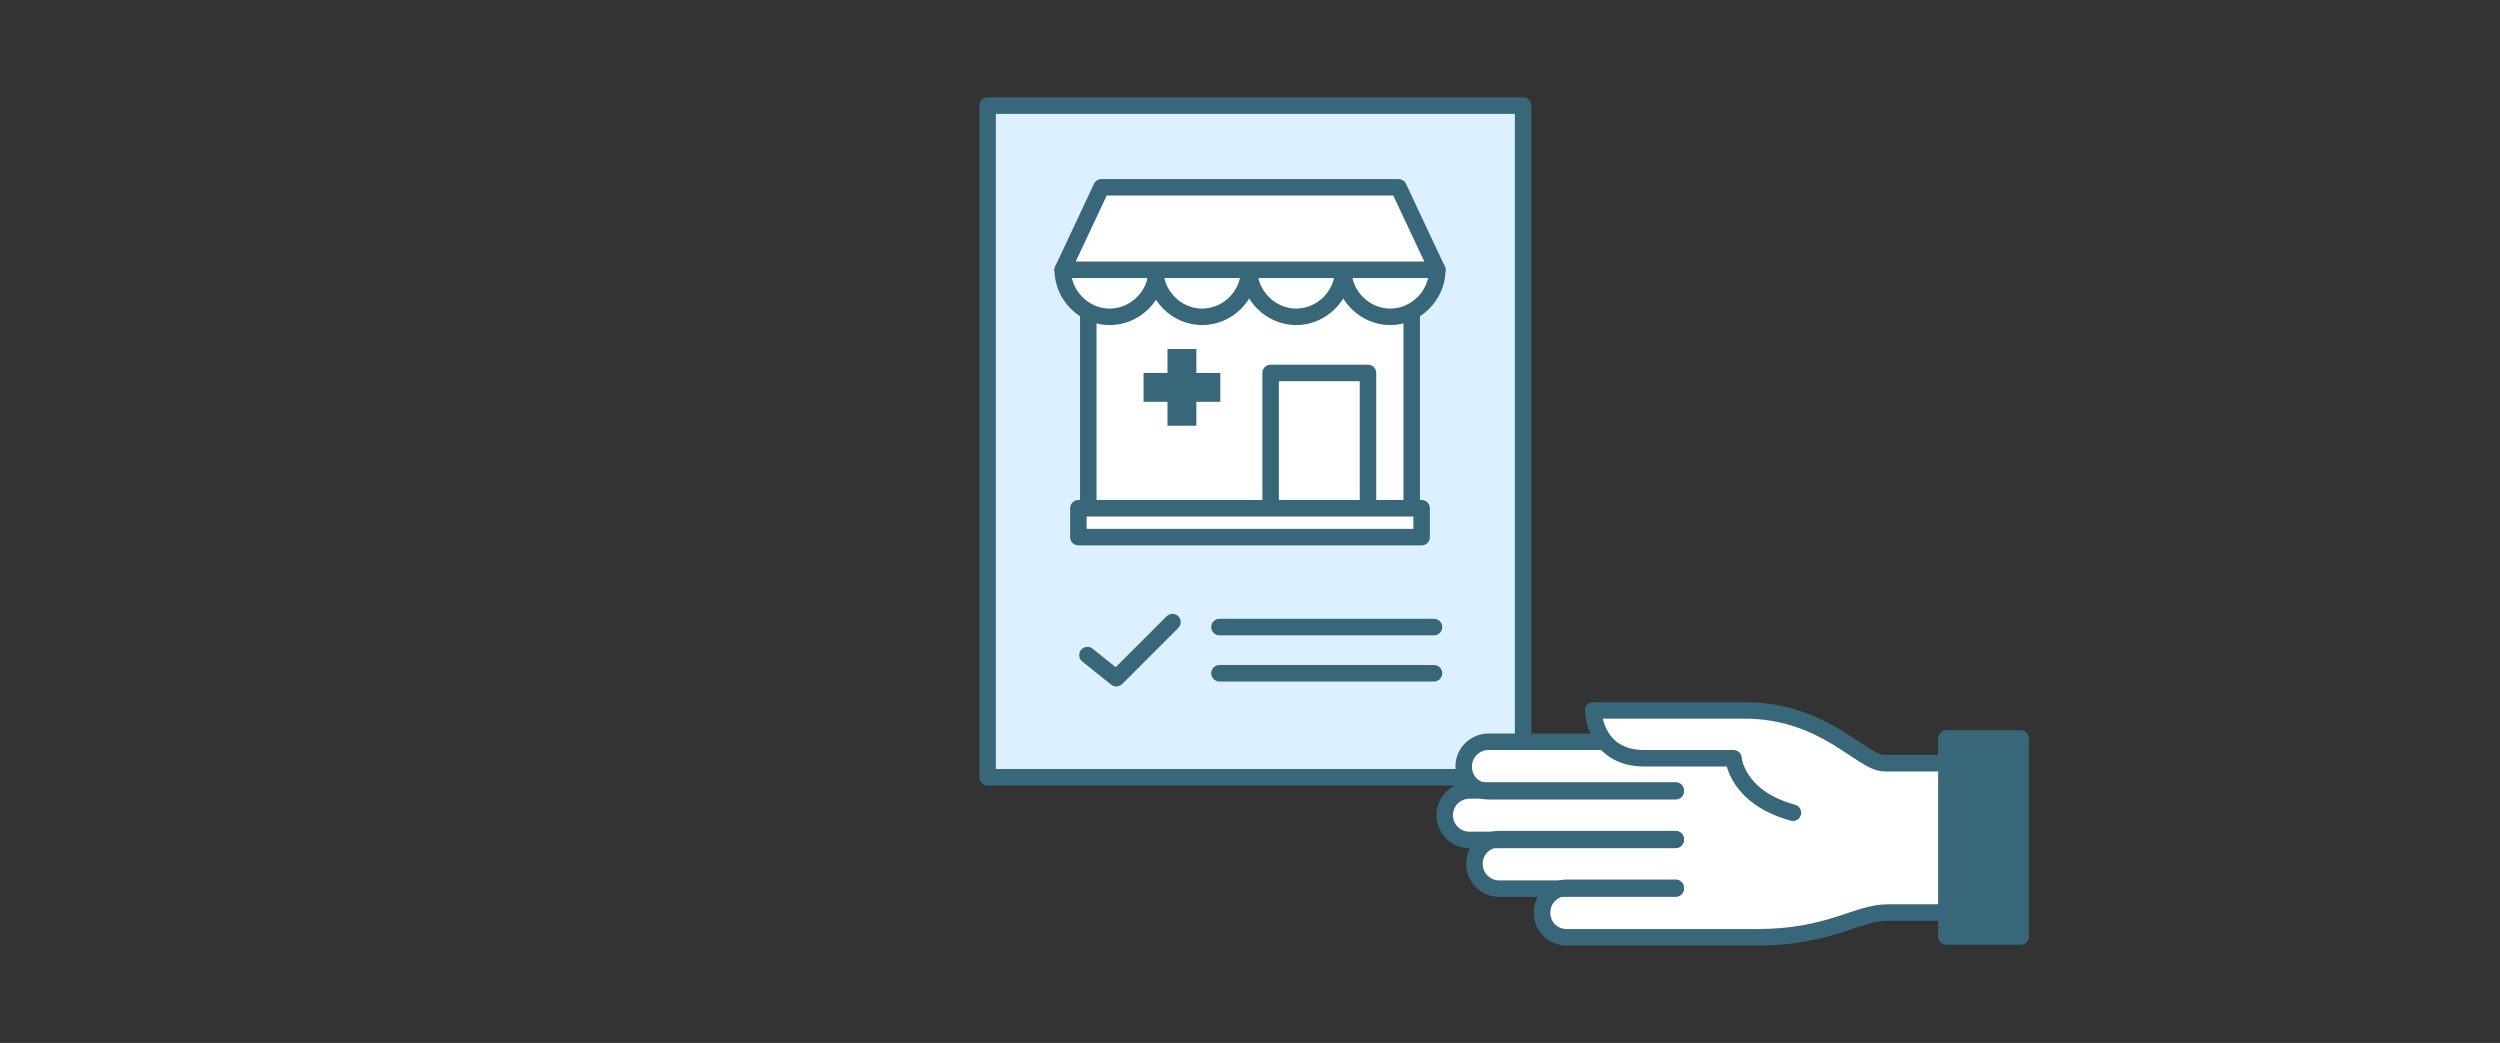 <?xml version="1.0" encoding="utf-8"?>
<!-- Generator: Adobe Illustrator 20.1.0, SVG Export Plug-In . SVG Version: 6.00 Build 0)  -->
<svg version="1.1" id="レイヤー_1" xmlns="http://www.w3.org/2000/svg" xmlns:xlink="http://www.w3.org/1999/xlink" x="0px"
	 y="0px" viewBox="0 0 303 126.4" style="enable-background:new 0 0 303 126.4;" xml:space="preserve">
<rect x="0" y="0" width="303" height="126.4" fill="#333333" stroke="none"/>
<style type="text/css">
	.st0{fill:#DCF0FF;stroke:#39677A;stroke-width:2;stroke-linecap:round;stroke-linejoin:round;stroke-miterlimit:10;}
	.st1{fill:none;stroke:#39677A;stroke-width:2;stroke-linecap:round;stroke-linejoin:round;stroke-miterlimit:10;}
	.st2{fill:#FFFFFF;stroke:#39677A;stroke-width:2;stroke-linecap:round;stroke-linejoin:round;stroke-miterlimit:10;}
	.st3{fill:#39677A;}
	.st4{fill:none;}
	.st5{fill:#FFFFFF;}
	.st6{fill:#39677A;stroke:#39677A;stroke-width:2;stroke-linecap:round;stroke-linejoin:round;stroke-miterlimit:10;}
</style>
<g>
	<g>
		<rect x="119.7" y="12.8" class="st0" width="64.9" height="81.4"/>
		<polyline class="st1" points="142.1,75.4 135.3,82.2 131.8,79.4 		"/>
		<g>
			<line class="st1" x1="147.8" y1="76" x2="173.8" y2="76"/>
			<line class="st1" x1="147.8" y1="81.6" x2="173.8" y2="81.6"/>
		</g>
	</g>
	<g>
		<g>
			<g>
				<polyline class="st2" points="171.1,32.6 171.1,61.6 131.9,61.6 131.9,32.6 				"/>
				<polyline class="st1" points="154,61.4 154,45.2 165.8,45.2 165.8,61.4 				"/>
			</g>
			<rect x="130.7" y="61.6" class="st2" width="41.6" height="3.5"/>
			<polygon class="st3" points="147.9,45.2 145,45.2 145,42.3 141.5,42.3 141.5,45.2 138.6,45.2 138.6,48.7 141.5,48.7 141.5,51.6 
				145,51.6 145,48.7 147.9,48.7 			"/>
			<g>
				<g>
					<path class="st2" d="M140.2,32.7c0,3.1-2.6,5.7-5.7,5.7s-5.7-2.6-5.7-5.7"/>
					<path class="st2" d="M151.4,32.7c0,3.1-2.6,5.7-5.7,5.7c-3.1,0-5.7-2.6-5.7-5.7"/>
					<path class="st2" d="M162.8,32.7c0,3.1-2.6,5.7-5.7,5.7s-5.7-2.6-5.7-5.7"/>
					<path class="st2" d="M174.2,32.7c0,3.1-2.6,5.7-5.7,5.7s-5.7-2.6-5.7-5.7"/>
				</g>
				<polygon class="st2" points="174.2,32.7 128.8,32.7 133.5,22.7 169.5,22.7 				"/>
			</g>
		</g>
	</g>
</g>
<rect x="0.1" y="0.1" class="st4" width="302.8" height="116.2"/>
<g>
	<path class="st5" d="M235.9,92.5c0,0-1.7,0-7.5,0c-2.8,0-7.2-6.4-17-6.4c-3.5,0-18.3,0-18.3,0s0,2.1,1.4,3.8h-0.4h-13.7
		c-1.6,0-3,1.3-3,3s1.3,3,3,3h-2.3c-1.6,0-3,1.3-3,3c0,1.6,1.3,3,3,3h3.6c-1.6,0-3,1.3-3,3c0,1.6,1.3,3,3,3h8.2c-1.6,0-3,1.3-3,3
		c0,1.6,1.3,3,3,3h23c8.9,0,12.1-3,15.9-3c3.8,0,7,0,7,0v3h9v-24h-9v2.6"/>
	<g>
		<g>
			<path class="st1" d="M217.3,98.5c-6.9-1.9-7.2-6.6-7.2-6.6s-4.7,0-10.8,0s-6.2-5.8-6.2-5.8s14.8,0,18.3,0c9.8,0,14.2,6.4,17,6.4
				c5.8,0,7.5,0,7.5,0"/>
			<path class="st1" d="M194.1,89.9h-13.7c-1.6,0-3,1.3-3,3s1.3,3,3,3h22.7"/>
			<path class="st1" d="M203.1,95.8h-25c-1.6,0-3,1.3-3,3c0,1.6,1.3,3,3,3h25"/>
			<path class="st1" d="M203.1,101.7h-21.4c-1.6,0-3,1.3-3,3c0,1.6,1.3,3,3,3h21.4"/>
			<path class="st1" d="M203.1,107.6h-13.2c-1.6,0-3,1.3-3,3s1.3,3,3,3h23c8.9,0,12.1-3,15.9-3c3.8,0,7,0,7,0"/>
		</g>
		<rect x="235.9" y="89.5" class="st6" width="9" height="24"/>
	</g>
</g>
</svg>
